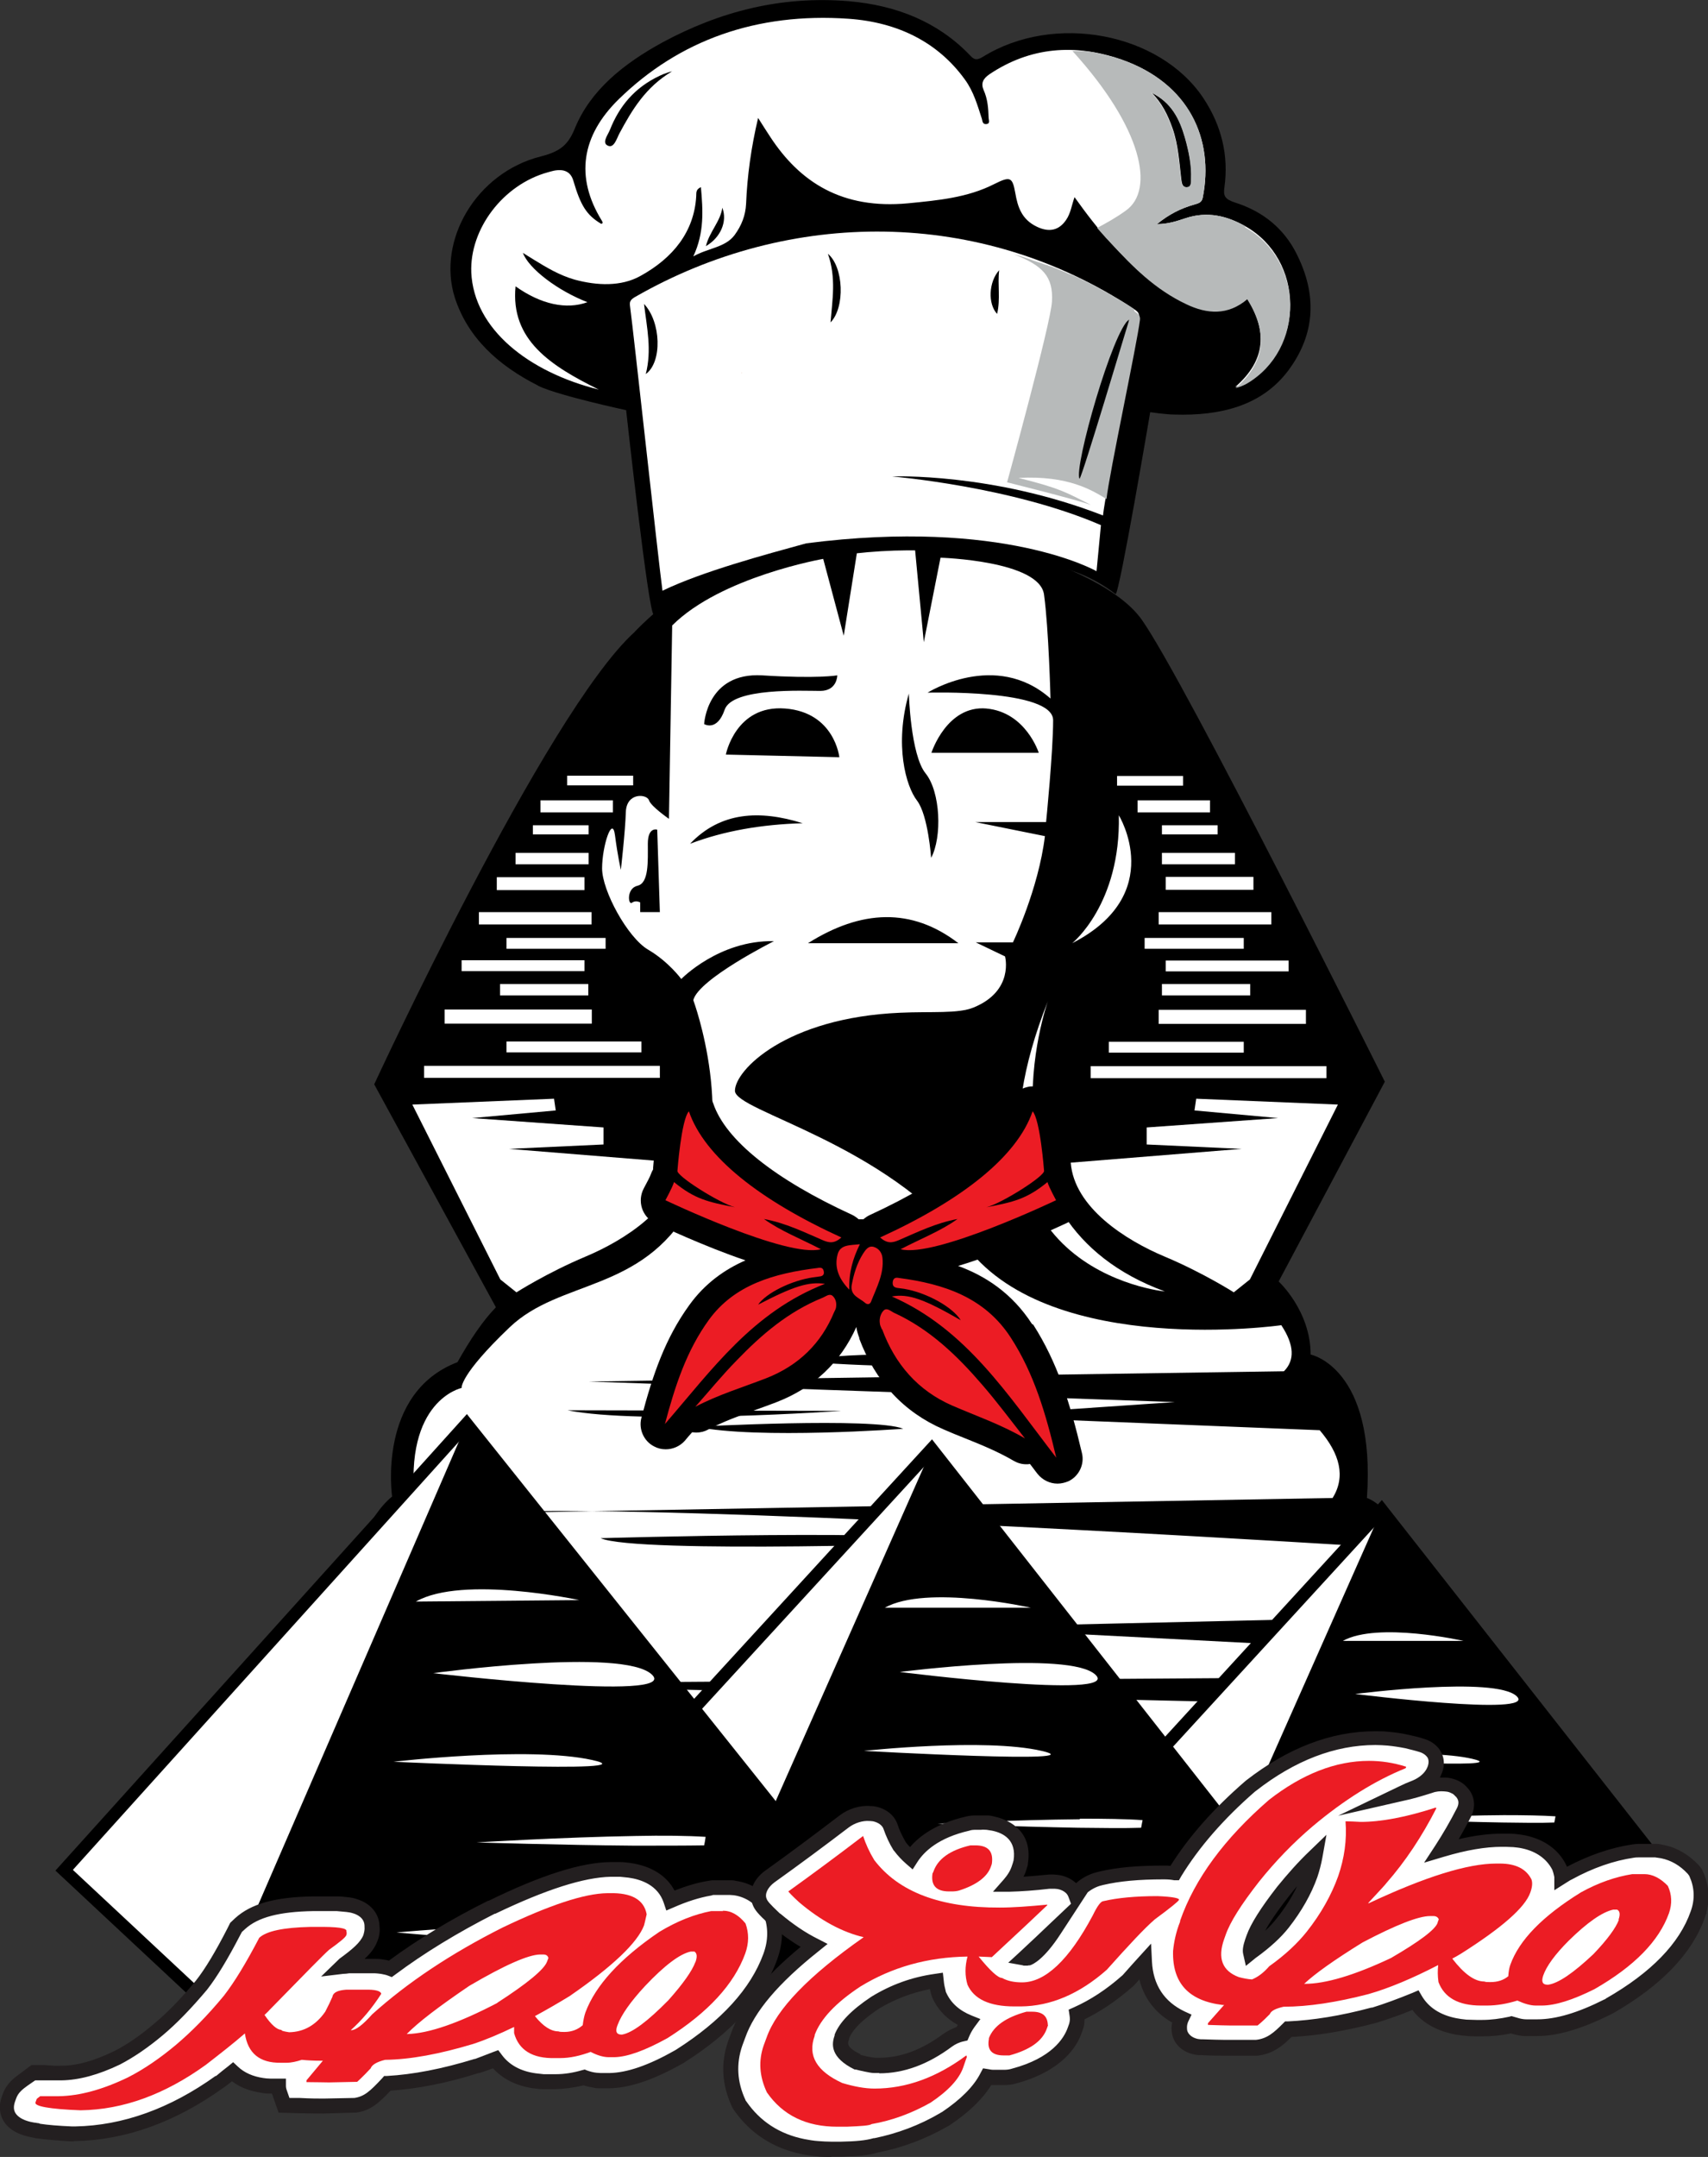 <?xml version="1.0" encoding="UTF-8"?>
<svg id="Layer_1" data-name="Layer 1" xmlns="http://www.w3.org/2000/svg" viewBox="0 0 58.24 73.52">
  <rect x="0" y="0" width="58.24" height="73.52" fill="#333333" stroke="none"/>
  <defs>
    <style>
      .cls-1 {
        fill: #b7baba;
      }

      .cls-1, .cls-2, .cls-3, .cls-4, .cls-5, .cls-6 {
        fill-rule: evenodd;
      }

      .cls-7, .cls-3 {
        fill: #fff;
      }

      .cls-2 {
        fill: #e7c2a1;
      }

      .cls-4, .cls-8 {
        fill: #ec1c24;
      }

      .cls-9 {
        fill: #231f20;
      }

      .cls-5 {
        fill: #d4875c;
      }
    </style>
  </defs>
  <path class="cls-6" d="M29.37,67.41c.73.02,1.31.08,1.56.18,0,0-4.97.37-7.07-.07,0,0,1.43-.08,3.02-.11H8.43c-.06-1.38-.23-8.71,2.85-10.73,0,0,.44-4.32,2.09-5.67,0,0-.52-3.53,2.23-4.58.42-.75.86-1.41,1.31-1.87l-4.15-7.6s5.85-12.65,8.86-15.4c0,0,2.79-3.05,6.41-3.36,0,0,1-1,2.09-.96,1.09.04,1.48.74,1.48.74,0,0,5.85,1.05,7.33,3.14,1.48,2.09,8.29,15.75,8.29,15.75l-3.62,6.81s1.09,1,1.09,2.49c0,0,2.23.44,1.92,4.89,0,0,1.96.57,2.31,5.8,0,0,2.97,1.61,2.62,6.5l-22.18,4.05Z"/>
  <path class="cls-3" d="M38.15,27.79s1.66,2.69-1.59,4.36c0,0,1.66-1.33,1.59-4.36Z"/>
  <g>
    <path class="cls-3" d="M18.89,37.45l-4.83.2,3,5.96.55.44s1.05-.67,2.36-1.22,3.08-1.66,3.2-3.2l-5.82-.47,3.23-.15v-.58l-4.48-.32,2.85-.26-.06-.41Z"/>
    <rect class="cls-7" x="19.34" y="26.44" width="2.25" height=".33"/>
    <rect class="cls-7" x="18.43" y="27.28" width="2.47" height=".41"/>
    <rect class="cls-7" x="18.17" y="28.13" width="1.9" height=".31"/>
    <rect class="cls-7" x="17.58" y="29.07" width="2.49" height=".39"/>
    <rect class="cls-7" x="16.94" y="29.9" width="2.99" height=".44"/>
    <rect class="cls-7" x="16.33" y="31.09" width="3.84" height=".42"/>
    <rect class="cls-7" x="17.27" y="31.97" width="3.38" height=".37"/>
    <rect class="cls-7" x="15.74" y="32.73" width="4.19" height=".37"/>
    <rect class="cls-7" x="17.05" y="33.54" width="3.01" height=".39"/>
    <rect class="cls-7" x="15.16" y="34.41" width="5.02" height=".48"/>
    <rect class="cls-7" x="17.27" y="35.5" width="4.6" height=".37"/>
    <rect class="cls-7" x="14.46" y="36.33" width="8.04" height=".41"/>
  </g>
  <path class="cls-3" d="M43.52,64.54l3.36-.57-34.44-.39,29.25-.39-4.89-.7,11.91-.22s-.09-2.57-1.05-3.05c-.96-.48-3.97-.44-3.97-.44l3.36-.65-32.81-.74,31.68-.22-.09-1-13.48-.7,15.14-.35c.13-.79-.11-1.59-.74-2.4,0,0-17.94-1.13-26.56-1.21l-3.77.07c.92-.07,2.22-.09,3.77-.07l25.25-.45c.45-.73.25-1.5-.44-2.31l-11.96-.48,7.02-.48-19.98-.7,23.7-.35c.37-.37.36-.89-.09-1.57,0,0-7.78,1.11-10.69-2.62-2.81-3.6-7.94-4.67-7.94-5.37s1.74-2.49,5.63-2.66c1.07-.05,1.98.04,2.51-.18,1.39-.57,1.07-1.74,1.07-1.74l-1-.48h1.27s.87-1.81,1.09-3.62l-2.38-.48h2.42s.24-2.4.24-3.47-4.28-.94-4.28-.94c0,0,2.31-1.46,4.19.2,0,0-.06-2.38-.22-3.54-.15-1.16-3.53-1.26-3.53-1.26l-.57,2.88-.33-3.49h-1.88l-.52,3.27-.7-2.62s-3.49.61-5.15,2.27l-.11,6.59s-.61-.42-.68-.63c-.07-.22-.76-.28-.79.39-.02.68-.17,1.98-.17,1.98,0,0-.11-.48-.2-1.18-.09-.7-.44.37-.44,1.13s.87,2.36,1.57,2.77c.7.41,1.13,1,1.13,1,0,0,1.29-1.33,3.16-1.29,0,0-2.57,1.29-2.75,2.01,0,0,1.55,4.17-.11,7.07-1.66,2.9-4.43,2.44-6.15,4.08-1.72,1.64-1.64,2.07-1.64,2.07,0,0-1.98.41-1.59,3.95,0,0-1.72,1.18-2.03,6.15,0,0-2.27.74-2.6,4.23-.21,2.18-.37,4.71-.43,5.75h17.76c.85-.02,1.75-.02,2.49,0h7.96l5.53-.52-30.89-.65,30.89-.31-6.68-.48,11.13-.61-3.8-.31ZM32,58.78s-14.52.39-16.08-.15c0,0,14.13-.33,16.08.15ZM33.09,52.58s-11.39.39-12.61-.15c0,0,11.08-.33,12.61.15ZM34.71,46.52c-2.65.1-5.19.07-7.55-.13,2.3-.36,4.85-.25,7.55.13ZM21.83,31.09v-.33s-.15-.09-.28.01c-.13.1-.2-.49.19-.58.39-.09.35-.84.35-1.43s.32-.48.32-.48l.09,2.81h-.67ZM33.63,24.15c1.35.12,1.79,1.51,1.79,1.51h-3.66s.52-1.63,1.88-1.51ZM30.99,23.64s.06,2.09.57,2.72c.51.63.57,2.17.19,2.88,0,0-.1-1.45-.48-1.95-.38-.49-.78-1.9-.28-3.65ZM32.68,32.15h-5.13c1.81-1.14,3.53-1.23,5.13,0ZM24.75,25.72s.33-1.7,2.02-1.57c1.69.13,1.85,1.66,1.85,1.66l-3.87-.09ZM25.99,23.02c1.89.12,2.56,0,2.56,0,0,0,0,.53-.58.53s-3-.12-3.26.64c-.26.76-.7.49-.7.49,0,0,.09-1.77,1.98-1.66ZM23.53,28.76c1.04-1.09,2.37-1.16,3.84-.7-1.4.04-2.68.26-3.84.7ZM23.73,48.63s6.09-.33,7.07.07c0,0-4.97.37-7.07-.07ZM28.69,48.09s-6.83.48-9.34-.02l9.34.02ZM12.72,64.28s14.13-.33,16.08.15c0,0-14.52.39-16.08-.15Z"/>
  <path class="cls-3" d="M35.73,34.13s-2.65,7.45,3.99,9.89c0,0-7.62-.73-3.99-9.89Z"/>
  <path class="cls-6" d="M35.19,45.13c-.68-1.05-1.59-1.64-2.52-1.98,1.6-.48,3.44-1.34,3.72-1.47.21-.1.37-.28.44-.51s.05-.47-.06-.67c-.09-.17-.21-.4-.23-.47-.02-.06-.05-.12-.08-.17,0-.02,0-.03,0-.05-.15-2.01-.48-2.36-.62-2.51-.16-.17-.39-.27-.62-.27-.06,0-.12,0-.18.02-.29.06-.53.28-.63.56-.42,1.24-2.11,2.59-4.74,3.8-.09.04-.16.09-.23.15-.04,0-.07,0-.11,0-.02,0-.04,0-.05,0-.07-.06-.14-.11-.22-.15-2.64-1.21-4.32-2.55-4.74-3.8-.1-.28-.34-.5-.63-.56-.06-.01-.12-.02-.18-.02-.23,0-.46.1-.62.27-.14.15-.47.5-.62,2.51,0,.02,0,.03,0,.05-.03.05-.06.11-.08.17-.02.07-.14.29-.24.48-.11.21-.13.45-.06.67.07.22.23.41.44.51.24.11,1.67.79,3.09,1.27-.71.31-1.39.79-1.92,1.53-.81,1.12-1.24,2.35-1.63,3.84-.1.38.08.79.43.97.13.07.26.1.4.1.24,0,.48-.1.65-.29.08-.1.17-.2.25-.29.05,0,.09.01.14.01.13,0,.27-.03.4-.1.51-.27,1.06-.47,1.64-.68.22-.08.45-.16.68-.25,1.28-.49,2.2-1.36,2.74-2.57,0,0,0,0,0,0,.02.16.07.29.1.37v.03c.55,1.46,1.51,2.5,2.87,3.09.23.1.47.2.7.29.6.24,1.16.47,1.69.78.14.08.28.12.43.12.04,0,.08,0,.13-.01.09.11.17.23.26.34.17.21.42.33.68.33.12,0,.25-.03.37-.08.36-.17.56-.58.46-.97-.4-1.7-.84-3.09-1.66-4.37Z"/>
  <g>
    <path class="cls-4" d="M36.02,49.69c-1.66-2.15-3.08-4.39-5.61-5.5.57-.1,1.1.09,2.35.81-.28-.45-1.16-.94-1.93-1.07-.07-.01-.15-.02-.23-.03-.12-.02-.17-.07-.16-.2.02-.15.11-.16.21-.14,1.53.2,2.93.66,3.82,2.04.79,1.22,1.19,2.58,1.55,4.1Z"/>
    <path class="cls-4" d="M22.98,40.29c.72.59,1.17.68,2.08.86-.53-.14-2.02-1.08-1.96-1.25,0,0,.13-1.74.39-2.02.53,1.55,2.42,3.03,5.2,4.3-.24.21-.41.19-.64.09-.63-.27-1.25-.58-2-.72.57.41,1.27.68,1.94,1.03-1.15.31-5.3-1.67-5.3-1.67,0,0,.24-.44.29-.61Z"/>
    <path class="cls-4" d="M35.72,40.29c-.72.59-1.17.68-2.08.86.53-.14,2.02-1.08,1.96-1.25,0,0-.13-1.74-.39-2.02-.53,1.55-2.42,3.03-5.2,4.3.24.21.41.19.64.09.63-.27,1.25-.58,2-.72-.57.41-1.27.68-1.94,1.03,1.15.31,5.3-1.67,5.3-1.67,0,0-.24-.44-.29-.61Z"/>
    <path class="cls-4" d="M29.04,43.81c.07-.38.18-.75.39-1.08.08-.12.18-.28.36-.23.17.05.28.19.3.37.06.55-.2,1.01-.39,1.5-.04.1-.13.1-.2.04-.19-.17-.51-.24-.46-.6Z"/>
    <path class="cls-4" d="M28.96,43.96c-.38-.39-.51-.78-.4-1.2.09-.35.43-.31.76-.35-.24.49-.38.96-.36,1.56Z"/>
    <path class="cls-4" d="M30.08,45.31c.44,1.19,1.22,2.09,2.39,2.6.83.36,1.68.65,2.48,1.12-.48-.61-.94-1.23-1.45-1.82-.86-1-1.8-1.91-3.03-2.47-.1-.05-.23-.18-.34-.07-.1.1-.15.27-.13.42,0,.07.04.15.07.22Z"/>
    <path class="cls-4" d="M22.68,48.53c1.61-1.86,2.99-3.81,5.45-4.77-.55-.08-1.07.08-2.28.71.27-.39,1.12-.82,1.87-.93.07-.01.15-.02.22-.03.11-.01.17-.06.15-.17-.02-.13-.1-.14-.21-.12-1.48.18-2.84.57-3.71,1.77-.76,1.05-1.15,2.24-1.5,3.56Z"/>
    <path class="cls-4" d="M28.44,44.73c-.43,1.04-1.19,1.81-2.32,2.25-.8.31-1.63.56-2.41.97.47-.53.91-1.07,1.41-1.58.84-.87,1.75-1.66,2.94-2.14.1-.04.22-.15.33-.06.1.09.14.23.12.37,0,.06-.04.13-.07.19Z"/>
  </g>
  <g>
    <path class="cls-3" d="M40.79,37.45l4.83.2-3,5.96-.55.44s-1.05-.67-2.36-1.22-3.08-1.66-3.2-3.2l5.82-.47-3.23-.15v-.58l4.48-.32-2.85-.26.06-.41Z"/>
    <rect class="cls-7" x="38.09" y="26.44" width="2.25" height=".33" transform="translate(78.43 53.22) rotate(-180)"/>
    <rect class="cls-7" x="38.79" y="27.28" width="2.47" height=".41" transform="translate(80.05 54.97) rotate(-180)"/>
    <rect class="cls-7" x="39.62" y="28.13" width="1.9" height=".31" transform="translate(81.14 56.57) rotate(-180)"/>
    <rect class="cls-7" x="39.62" y="29.07" width="2.49" height=".39" transform="translate(81.73 58.53) rotate(-180)"/>
    <rect class="cls-7" x="39.75" y="29.9" width="2.99" height=".44" transform="translate(82.49 60.23) rotate(-180)"/>
    <rect class="cls-7" x="39.51" y="31.09" width="3.84" height=".42" transform="translate(82.86 62.6) rotate(-180)"/>
    <rect class="cls-7" x="39.03" y="31.97" width="3.38" height=".37" transform="translate(81.44 64.31) rotate(-180)"/>
    <rect class="cls-7" x="39.75" y="32.73" width="4.19" height=".37" transform="translate(83.69 65.84) rotate(-180)"/>
    <rect class="cls-7" x="39.62" y="33.54" width="3.01" height=".39" transform="translate(82.25 67.47) rotate(-180)"/>
    <rect class="cls-7" x="39.51" y="34.41" width="5.02" height=".48" transform="translate(84.04 69.31) rotate(-180)"/>
    <rect class="cls-7" x="37.81" y="35.5" width="4.6" height=".37" transform="translate(80.22 71.38) rotate(-180)"/>
    <rect class="cls-7" x="37.18" y="36.33" width="8.04" height=".41" transform="translate(82.41 73.08) rotate(-180)"/>
  </g>
  <g>
    <path class="cls-6" d="M25.28,12.87s0-.03,0-.05c0,.02,0,.03,0,.05h0Z"/>
    <path class="cls-6" d="M25.31,12.71s-.03,0-.04.01h0s.03,0,.04-.01Z"/>
    <path class="cls-6" d="M18.36,13.15c-1.39-.7-2.41-1.65-2.85-3-.62-1.95.73-4.27,2.94-4.82.67-.17.93-.41,1.15-.95.53-1.3,1.66-2.21,3-2.94C24.53.4,26.62-.15,28.93.04c1.66.14,3.06.72,4.13,1.83.14.15.22.21.45.07,2.43-1.51,6.03-.83,7.52,1.4.63.95.87,1.97.72,3.05-.04.29.01.4.38.52.97.31,1.66.91,2.07,1.72.7,1.37.68,2.73-.28,4.01-.9,1.19-2.3,1.54-3.88,1.49-.27,0-.82-.08-.82-.08,0,0-1.05,6.2-1.18,6.2-1.59-1.21-3.01-1.03-4.7-1.31-5.15-.83-10.02,1.43-11.05,2.01-.18-.04-.94-6.97-.94-6.97,0,0-2.33-.5-3-.83Z"/>
    <path class="cls-2" d="M25.28,12.83s0,.03,0,.05h0s0-.03,0-.05Z"/>
    <path class="cls-3" d="M42.52,10.17c-.67.56-1.37.51-2.08.17-1.07-.5-1.83-1.28-2.57-2.07-.44-.48-.83-.99-1.23-1.55-.1.28-.13.55-.29.78-.24.35-.57.43-.99.23-.53-.25-.66-.69-.74-1.15-.1-.55-.17-.58-.73-.3-.91.46-1.91.55-2.93.65-2.24.21-3.68-.71-4.7-2.27-.12-.19-.25-.38-.41-.64-.24,1.02-.37,1.97-.41,2.93-.02.39-.15.73-.39,1.06-.32.43-.9.44-1.41.73.38-.81.33-1.57.26-2.36-.19.08-.15.21-.16.31-.07,1.2-.78,2.1-1.91,2.72-.65.36-1.47.33-2.24.12-.52-.15-.95-.41-1.39-.68-.11-.07-.23-.14-.37-.23.2.54,1.19,1.29,2.2,1.68-.71.26-1.58.08-2.45-.54-.18,1.83,1.2,2.71,2.84,3.52-2.41-.6-4.26-2.07-4.35-3.99-.06-1.48,1.08-3,2.62-3.42.06-.02.12-.03.19-.05q.54-.11.67.34c.25.85.45,1.17.95,1.47.08-.02.04-.07.02-.11-.92-1.49-.69-2.9.58-4.14,2.06-2.01,4.7-2.96,7.84-2.74,1.69.12,3.05.81,3.96,2.07.3.41.43.88.58,1.34.02.07.02.18.13.18.17,0,.1-.14.1-.21-.01-.32-.03-.64-.17-.95-.1-.23-.02-.39.2-.54,1.39-.93,2.91-1.05,4.5-.5,2.3.81,3.17,2.71,2.77,4.71-.03.16-.14.19-.28.23-.46.13-.87.33-1.28.67.4,0,.69-.11.97-.2.75-.25,1.42-.08,2.04.27,2.02,1.14,2.05,4.16.05,5.33-.11.07-.24.11-.39.15,1.06-.92,1.09-1.92.4-3.03Z"/>
    <path class="cls-3" d="M22.59,20.14c-.15-1.11-.97-8.67-1.11-9.73-.02-.14.04-.21.18-.29,5.26-3.02,11.77-3.05,17,.41.12.08.2.14.18.29-.1.81-1.14,5.91-1.23,6.75-3.77-1.47-7.19-1.33-7.19-1.33,0,0,4.08.34,7.12,1.66l-.15,1.57s-3.16-1.82-9.9-.95c-1.42.39-3.54.96-4.89,1.61Z"/>
    <path class="cls-6" d="M39.25,3.15c.71.34.98.92,1.16,1.54.13.46.23.93.21,1.41,0,.1.01.27-.13.28-.19.02-.19-.16-.21-.27-.07-.58-.1-1.17-.3-1.74-.16-.45-.36-.87-.73-1.23Z"/>
    <path class="cls-6" d="M22.92,2.43c-.91.54-1.37,1.32-1.8,2.12-.09.17-.18.5-.38.42-.24-.09-.01-.37.06-.55.31-.78.82-1.43,1.7-1.84.08-.04.16-.07.25-.1.06-.02.12-.04.18-.05Z"/>
    <path class="cls-6" d="M24.63,7.08c.18.47-.06,1.02-.56,1.31.12-.49.5-.85.56-1.31Z"/>
    <path class="cls-6" d="M21.96,10.36c.58.61.63,1.98.06,2.39.21-.82.04-1.57-.06-2.39Z"/>
    <path class="cls-6" d="M28.32,10.99c.06-.76.2-1.52-.09-2.34.54.45.59,1.83.09,2.34Z"/>
    <path class="cls-6" d="M38.51,10.88c-.14.93-1.51,5.28-1.74,5.56-.66-1.33.34-4.51,1.74-5.56Z"/>
    <path class="cls-6" d="M34,10.7c-.32-.34-.29-1.09.07-1.49-.06.49.05.98-.07,1.49Z"/>
    <path class="cls-5" d="M25.28,12.87h0s0-.03,0-.05c0,.02,0,.03,0,.05Z"/>
    <path class="cls-1" d="M42.46,7.71c-.62-.35-1.29-.52-2.04-.27-.27.09-.57.19-.97.2.42-.34.82-.54,1.28-.67.14-.04.25-.07.28-.23.4-2.01-.47-3.91-2.77-4.71-.03-.01-.07-.02-.1-.03-.02,0-.04-.01-.06-.02-.02,0-.04-.01-.05-.02-.04-.01-.07-.02-.11-.03-.03,0-.06-.02-.09-.02-.03,0-.05-.01-.08-.02-.14-.04-.28-.07-.42-.1-.03,0-.06-.01-.09-.02,0,0-.02,0-.02,0-.02,0-.05,0-.07-.01,0,0,0,0-.01,0-.03,0-.06,0-.09-.01-.03,0-.07,0-.1-.01-.03,0-.07,0-.1,0-.02,0-.05,0-.07,0-.02,0-.04,0-.06,0-.02,0-.05,0-.07,0-.03,0-.05,0-.08,0h0c2.4,2.64,2.8,4.73,1.83,5.43-.34.25-.69.44-.99.6h0s.05.06.07.08c0,0,0,0,0,0,.03.03.05.06.08.09.05.06.11.12.16.18.02.02.04.04.06.06.04.04.07.08.11.12.74.8,1.5,1.57,2.56,2.07.71.34,1.42.39,2.08-.17.69,1.11.66,2.11-.4,3.03.15-.04.27-.09.38-.15,2-1.17,1.97-4.19-.05-5.33ZM40.27,6.12c-.07-.58-.1-1.17-.3-1.74-.16-.45-.36-.87-.73-1.23.71.34.98.92,1.16,1.54.13.46.23.93.21,1.41,0,.1.01.27-.13.28-.19.02-.19-.16-.21-.27Z"/>
    <path class="cls-1" d="M38.66,10.53c-.07-.05-.14-.09-.21-.14-.05-.03-.11-.07-.16-.1,0,0-.02-.01-.03-.02,0,0-.01,0-.02-.01-.04-.02-.08-.05-.12-.07,0,0-.01,0-.02,0-.03-.02-.06-.04-.09-.06-.11-.07-.22-.13-.33-.19-.04-.02-.08-.04-.11-.06-.01,0-.02-.01-.03-.02,0,0,0,0,0,0-.03-.02-.06-.03-.09-.05,0,0,0,0,0,0-.03-.01-.05-.03-.08-.04,0,0,0,0,0,0,0,0-.01,0-.02-.01,0,0,0,0,0,0-.04-.02-.09-.05-.13-.07-.09-.05-.18-.09-.27-.13-.04-.02-.09-.04-.13-.07-.02-.01-.04-.02-.07-.03-.02-.01-.04-.02-.07-.03-.03-.02-.06-.03-.09-.04,0,0,0,0,0,0,0,0,0,0,0,0-.04-.02-.08-.04-.12-.05,0,0,0,0,0,0,0,0,0,0-.01,0-.03-.01-.06-.03-.09-.04-.05-.02-.09-.04-.14-.06-.03-.01-.07-.03-.1-.04t0,0h0c-.06-.03-.13-.06-.19-.08-.04-.02-.09-.04-.14-.05,0,0-.01,0-.01,0-.03-.01-.06-.02-.09-.04,0,0-.01,0-.02,0,0,0,0,0-.01,0-.03-.01-.05-.02-.08-.03-.05-.02-.09-.03-.14-.05,0,0,0,0-.01,0-.04-.01-.08-.03-.12-.04-.14-.05-.29-.1-.43-.15-.04-.01-.09-.03-.14-.04-.05-.01-.09-.03-.14-.04-.02,0-.03,0-.04-.01.99.38,1.35.76,1.3,1.61-.04.75-1.53,6.16-1.53,6.16.03.01,2.22.55,2.86.77-.86-.43-1.03-.56-2.47-.92,1.71-.09,2.52.43,3,.72.09-.85,1.04-5.28,1.14-6.1.02-.15-.06-.22-.18-.29ZM36.81,16.32c-.2-.38,1.14-5.09,1.7-5.44-.09.28-1.6,5.35-1.7,5.44Z"/>
    <path class="cls-5" d="M25.28,12.87s0-.03,0-.05c0,.02,0,.03,0,.05h0Z"/>
    <path class="cls-5" d="M25.31,12.71s-.03,0-.04.01h0s.03,0,.04-.01Z"/>
  </g>
  <g>
    <g>
      <g>
        <polygon class="cls-7" points="57.78 65.05 40.6 66.14 36.89 62.61 47.11 51.47 57.78 65.05"/>
        <path d="M40.53,66.36l-3.94-3.74,10.53-11.49,11.07,14.1-17.67,1.12ZM37.19,62.6l3.5,3.32,16.67-1.06-10.26-13.07-9.91,10.81Z"/>
      </g>
      <polygon points="57.78 65.05 40.6 66.14 47.11 51.47 57.78 65.05"/>
      <path class="cls-7" d="M45.79,55.93h4.11s-2.92-.66-4.11,0ZM51.72,57.82c-.72-.7-5.51-.08-5.51-.08,0,0,6.23.78,5.51.08ZM50.2,59.95c-1.61-.37-5,0-5,0,0,0,6.61.37,5,0ZM51.28,61.87c-1.83.01-4,.13-4,.13,0,0,2.14.09,3.95.12.68.01,1.31.02,1.77,0,.01-.07.03-.14.04-.21-.45-.03-1.08-.04-1.76-.04ZM51.38,64.42c-.17-.06-.37-.11-.59-.15-1.92-.34-5.55-.01-5.55-.01,0,0,3.72.35,5.47.38.78.01,1.17-.04.68-.22Z"/>
    </g>
    <g>
      <g>
        <polygon class="cls-7" points="44.71 65.87 23.88 67.19 19.37 62.91 31.77 49.39 44.71 65.87"/>
        <path d="M23.8,67.41l-4.73-4.49,12.71-13.86,13.34,17-21.33,1.35ZM19.67,62.9l4.29,4.07,20.33-1.29-12.53-15.96-12.09,13.18Z"/>
      </g>
      <polygon points="44.71 65.87 23.88 67.19 31.77 49.39 44.71 65.87"/>
      <path class="cls-7" d="M30.17,54.8h4.98s-3.55-.8-4.98,0ZM37.36,57.09c-.87-.85-6.68-.1-6.68-.1,0,0,7.55.95,6.68.1ZM35.52,59.68c-1.95-.45-6.06,0-6.06,0,0,0,8.02.45,6.06,0ZM36.82,62.01c-2.22.02-4.85.15-4.85.15,0,0,2.6.1,4.8.14.83.01,1.59.02,2.14,0,.02-.09.03-.17.05-.26-.55-.04-1.31-.05-2.14-.05ZM36.95,65.1c-.2-.07-.45-.13-.72-.18-2.32-.42-6.73-.02-6.73-.02,0,0,4.51.43,6.63.46.95.02,1.42-.05.82-.26Z"/>
    </g>
    <g>
      <g>
        <polygon class="cls-7" points="30.52 66.82 7.26 68.49 2.19 63.75 15.91 48.53 30.52 66.82"/>
        <path d="M7.19,68.71l-5.3-4.95,14.03-15.56,15.01,18.8-23.75,1.71ZM2.49,63.74l4.85,4.53,22.75-1.64-14.19-17.77-13.41,14.87Z"/>
      </g>
      <polygon points="30.52 66.82 7.26 68.49 15.91 48.53 30.52 66.82"/>
      <path class="cls-7" d="M14.18,54.59l5.57-.05s-3.97-.86-5.57.05ZM22.23,57.08c-.98-.94-7.46-.05-7.46-.05,0,0,8.45.99,7.46.05ZM20.19,59.99c-2.18-.48-6.77.06-6.77.06,0,0,8.96.42,6.77-.06ZM21.67,62.58c-2.48.04-5.42.22-5.42.22,0,0,2.91.09,5.36.11.92,0,1.78,0,2.4-.01.02-.1.04-.19.05-.29-.61-.04-1.47-.05-2.39-.03ZM21.85,66.03c-.23-.08-.5-.14-.81-.2-2.6-.44-7.52.04-7.52.04,0,0,5.04.44,7.41.45,1.06,0,1.59-.07.91-.3Z"/>
    </g>
    <g>
      <g>
        <path class="cls-7" d="M1.33,72.64c-.06,0-.11-.02-.16-.03-.17-.03-.61-.11-.81-.44-.08-.12-.15-.33-.05-.61l.04-.11c.1-.28.32-.44.48-.56l.33-.25h.38c.24.02.42.02.52.02h.06c.56-.01,1.19-.18,1.87-.52.46-.24.93-.56,1.4-.95.47-.39.97-.9,1.48-1.52.32-.41.69-1.02,1.1-1.82l.08-.16.14-.13c.49-.45,1.26-.66,2.49-.68h.21c.23,0,.43,0,.6,0,.14,0,.26.02.36.03.09.01.17.03.25.05.37.11.59.36.6.69.01.14,0,.27-.05.4-.11.31-.4.57-.9.92-.01.01-.03.03-.06.06.07,0,.15-.01.23-.02h.64c.09-.01.17-.01.24,0,.05,0,.14,0,.24.02s.2.04.29.07c1.01-.75,2.16-1.46,3.44-2.1h.02c1.77-.86,3.09-1.28,4.05-1.3h.07c.09,0,.18,0,.26,0,.11,0,.21.01.31.03.73.11,1.22.47,1.41,1.02.45-.2.89-.34,1.33-.42l.09-.02h.49s.07,0,.11,0c.06,0,.11,0,.17.02.43.06.81.29,1.13.68l.06.08.04.09c.18.47.17.97-.02,1.49-.45,1.24-1.49,2.38-3.08,3.39l-.03.02-.03.02c-.94.53-1.71.79-2.35.8h-.19s-.06,0-.09,0h-.02s-.03,0-.03,0c-.05,0-.1,0-.16-.02h0c-.12-.02-.25-.05-.38-.09-.33.09-.66.14-.98.14h-.19c-.08,0-.16,0-.24,0-.1,0-.2-.01-.3-.03-.59-.08-1.04-.34-1.33-.73-.21.09-.42.16-.62.23h-.01s-.01,0-.01,0c-1.12.34-2.14.54-3.04.58-.41.44-.66.69-1.11.75h-.05s-1.01.02-1.01.02c-.19,0-.46,0-.82-.01h-.53s-.15-.45-.15-.45c-.03-.07-.04-.15-.04-.22h-.11c-.07,0-.13,0-.2,0-.09,0-.17-.01-.25-.02-.41-.06-.76-.22-1.01-.46-.14.11-.27.21-.42.32h-.01s-.01.02-.01.02c-1.6,1.15-3.25,1.74-4.93,1.77h-.03s-.1,0-.1,0c-.47-.02-.83-.05-1.1-.09Z"/>
        <path class="cls-9" d="M2.53,72.99h-.11c-.48-.03-.84-.06-1.13-.1h0c-.06,0-.12-.02-.17-.03-.2-.04-.72-.13-.99-.55-.15-.24-.18-.54-.07-.84l.04-.11c.13-.35.39-.54.57-.67l.4-.3h.47c.24.02.41.03.51.02h.06c.52,0,1.11-.17,1.77-.49.44-.22.89-.53,1.35-.92.46-.38.95-.88,1.45-1.49.31-.39.67-.99,1.07-1.77l.1-.2.17-.16c.54-.49,1.36-.72,2.66-.74h.21c.24,0,.44,0,.61,0,.15,0,.27.02.38.03.1.01.2.03.28.06.47.14.77.49.78.92.02.17,0,.34-.07.51-.08.22-.22.41-.44.61h.11c.09,0,.18,0,.26,0,.06,0,.15,0,.26.02.07.01.14.02.2.04.99-.73,2.13-1.42,3.38-2.04h.02c1.8-.88,3.16-1.31,4.16-1.32h.07c.09,0,.19,0,.27,0,.12,0,.23.02.33.03.71.1,1.24.43,1.51.94.39-.15.77-.27,1.15-.33l.13-.02h.49s.09,0,.13,0c.06,0,.13,0,.19.02.5.07.93.33,1.29.77l.09.11.05.13c.2.53.19,1.09-.02,1.67-.47,1.3-1.54,2.48-3.18,3.52l-.07.04c-.98.55-1.79.82-2.47.83h-.19s-.06,0-.09,0h-.04s-.04,0-.04,0c-.05,0-.11,0-.17-.02-.12-.02-.23-.04-.35-.08-.33.08-.65.12-.96.13h-.19c-.09,0-.17,0-.25,0-.11,0-.22-.02-.32-.03-.57-.08-1.04-.32-1.37-.68-.16.06-.31.11-.46.16h-.03c-1.1.35-2.1.54-3,.6-.4.42-.69.69-1.19.75h-.08s-1.01.03-1.01.03c-.19,0-.46,0-.83-.01l-.71-.02-.21-.6s-.01-.03-.02-.05c-.03,0-.07,0-.1,0-.09,0-.19-.01-.28-.03-.38-.06-.71-.18-.98-.39-.08.07-.17.13-.26.2l-.03.02c-1.64,1.18-3.35,1.79-5.07,1.82h-.04ZM1.37,72.39c.26.04.62.07,1.08.09h.1s.02,0,.02,0c1.62-.03,3.23-.61,4.78-1.72h.02c.14-.12.28-.23.41-.33l.17-.14.16.15c.22.21.52.34.87.39.07.01.15.02.23.02.06,0,.12,0,.18,0h.36s0,.25,0,.25c0,.05.01.1.03.15l.09.26h.36c.36.02.62.02.81.02l1-.02h.04c.34-.05.53-.22.95-.67l.07-.08h.1c.88-.05,1.88-.24,2.98-.58h.02c.19-.07.39-.15.6-.23l.19-.07.12.16c.25.34.64.56,1.16.63.09.01.18.02.27.03.07,0,.14,0,.22,0h.19c.3,0,.6-.05.91-.14l.08-.02.07.03c.11.04.22.07.33.08.05,0,.09.01.14.01h.02s0,0,0,0h.01s.05,0,.08,0h.19c.6-.01,1.33-.26,2.23-.77l.05-.03c1.54-.98,2.54-2.08,2.97-3.26.17-.46.17-.9.02-1.31l-.02-.05-.04-.05c-.28-.34-.6-.54-.97-.59-.05,0-.09-.01-.14-.01-.03,0-.06,0-.09,0h-.47s-.07.02-.07.02c-.41.07-.84.21-1.27.4l-.26.11-.09-.27c-.2-.59-.76-.79-1.2-.85-.09-.01-.19-.02-.29-.03-.08,0-.16,0-.24,0h-.07c-.92.02-2.21.43-3.94,1.26h-.02c-1.26.64-2.41,1.34-3.4,2.08l-.11.08-.13-.05c-.07-.03-.15-.04-.24-.06-.09-.01-.16-.02-.21-.02-.07,0-.15,0-.23,0h-.64c-.07.01-.14.02-.21.02l-.75.09.63-.61c.44-.32.71-.55.81-.8.03-.1.05-.19.04-.29v-.02c0-.28-.26-.4-.41-.44-.06-.02-.13-.03-.21-.04-.09-.01-.2-.02-.33-.03-.16,0-.36,0-.58,0h-.21c-1.17.02-1.89.21-2.33.61l-.11.1-.06.11c-.42.81-.8,1.44-1.13,1.86-.53.63-1.04,1.16-1.52,1.56-.49.41-.97.74-1.45.99-.73.35-1.39.53-1.99.54h-.06c-.11,0-.29,0-.54,0h-.3s-.26.18-.26.18c-.15.11-.32.23-.39.44l-.04.11c-.05.15-.05.28.02.39.15.23.51.3.64.32.05,0,.1.02.15.02h0Z"/>
      </g>
      <path class="cls-8" d="M24.66,65.14h-.41c-.57.11-1.16.34-1.77.71-1.34.91-2.18,1.83-2.52,2.75-.04.12-.07.26-.09.43-.17.15-.38.23-.62.23h-.02c-.08,0-.14,0-.19-.02-.25,0-.52-.17-.8-.52.37-.2.77-.43,1.18-.68,1.48-1.02,2.32-1.83,2.54-2.41.01-.03.04-.16.09-.38-.09-.5-.52-.74-1.27-.72h-.07c-.79.01-1.98.41-3.57,1.17-1.77.89-3.25,1.88-4.45,2.96-.32.36-.56.54-.71.54h-.02c.37-.33.72-.74,1.04-1.24-.02-.1-.21-.15-.56-.14h-.64c-.26.02-.41.08-.46.21v.02c-.07.16-.15.33-.25.52-.32.46-.73.69-1.23.7-.19-.03-.27-.05-.26-.08-.15,0-.35-.17-.58-.51.06-.06.12-.11.17-.17,1.2-1.23,1.87-1.91,2.03-2.05.36-.26.56-.42.59-.5.01-.04.02-.08,0-.13.04-.11-.3-.16-1.03-.15h-.21c-.9.02-1.48.14-1.73.37-.45.86-.85,1.52-1.21,1.98-.56.68-1.11,1.23-1.63,1.67-.55.46-1.09.83-1.64,1.11-.85.41-1.64.63-2.36.64h-.06c-.13,0-.32,0-.57,0-.08.06-.12.09-.12.1l-.04.11c-.05.13.46.23,1.54.27,1.45-.02,2.87-.54,4.27-1.55.49-.38.94-.73,1.33-1.07.1.68.51,1.01,1.22,1h.2c.16,0,.34-.04.52-.1.2.02.41.03.62.03h.1s-.56.67-.56.67c0,.02,0,.04,0,.06.34,0,.6.01.77.01l.96-.02s.18-.16.46-.46c.04-.12.21-.22.49-.29.87-.01,1.87-.2,3-.54.43-.14.9-.34,1.4-.58,0,.07,0,.14,0,.21.16.58.63.87,1.39.85h.19c.33,0,.68-.08,1.03-.21.23.12.44.18.62.18h.19c.45-.01,1.05-.23,1.81-.65,1.39-.88,2.27-1.84,2.65-2.88.13-.36.13-.7.01-1.03-.24-.29-.5-.44-.78-.43ZM16.96,68.27c-1.32.69-2.34,1.04-3.06,1.06h-.03c.39-.4,1.1-.94,2.13-1.64,1.21-.71,2.01-1.06,2.41-1.07h.12c.09,0,.15.04.17.12l-.05.13c-.1.26-.66.73-1.7,1.4ZM23.71,66.88c-.11.3-.42.74-.92,1.3-.71.72-1.23,1.11-1.58,1.17h-.02c-.17,0-.22-.11-.13-.33.13-.35.44-.79.93-1.32.67-.71,1.19-1.1,1.56-1.18h.13c.09.06.1.18.03.37Z"/>
    </g>
    <g>
      <g>
        <path class="cls-7" d="M27.37,73.16c-.91-.19-1.62-.66-2.13-1.39-.02-.03-.03-.05-.05-.08-.32-.68-.36-1.37-.12-2.04l.1-.27c.33-.94,1.18-1.95,2.59-3.07-.44-.23-.87-.52-1.31-.89,0,0-.02-.02-.03-.02-.39-.36-.47-.46-.52-.59-.11-.29.03-.63.36-.86.84-.6,1.69-1.23,2.52-1.87.25-.19.58-.29.88-.27,0,0,.02,0,.03,0,.04,0,.08,0,.13.02.27.06.48.22.55.44.07.22.17.44.31.67.11.15.24.28.38.4.26-.41.81-.92,1.93-1.18.09-.02.19-.03.28-.03h.17c.07,0,.14,0,.21,0,.07,0,.15.02.22.03.33.07,1.08.34.93,1.31,0,.04-.02.08-.03.12l-.03.09c-.05.15-.15.35-.33.56.38,0,.82-.04,1.32-.1.08,0,.16-.01.24,0,.04,0,.08,0,.13.02.15.03.28.09.38.18.08.07.13.15.17.24.29-.37.64-.5.89-.55.57-.13,1.25-.2,2.09-.2.02,0,.04,0,.06,0,.13,0,.24.01.34.02.61-1.01,1.47-2,2.56-2.94.02-.01.03-.03.05-.04,1.37-1.07,2.79-1.61,4.23-1.61.15,0,.3,0,.44.02.21.02.42.05.63.09.17.04.35.08.52.13.39.12.58.45.45.8l-.02.05c-.09.25-.33.48-.64.61-.15.06-.31.13-.46.2.3-.07.62-.16.96-.27.17-.05.34-.08.51-.06.04,0,.08,0,.13.02.1.02.19.06.27.11.06.04.11.08.16.13.02.02.03.03.04.05.14.18.16.42.04.65-.23.45-.48.89-.75,1.3.79-.24,1.47-.35,2.05-.35h.12c.1,0,.2,0,.29.01.11,0,.22.03.32.05.57.12.99.42,1.21.86,0,.02.02.03.02.05.04.09.06.2.06.3.05-.03.11-.07.16-.1.02-.01.05-.03.07-.04.74-.4,1.48-.65,2.2-.76.06,0,.13-.01.19-.01h.41c.06,0,.12,0,.18,0,.08,0,.16.02.23.03.39.08.73.28,1.04.61.05.05.08.1.11.16.2.44.22.9.05,1.38-.4,1.15-1.42,2.2-3.01,3.11-.02.01-.04.02-.07.04-.95.48-1.73.71-2.4.71h-.2c-.06,0-.13,0-.19,0-.09,0-.18-.02-.26-.04-.08-.02-.16-.04-.24-.06-.33.07-.66.11-.98.11h-.2c-.13,0-.25,0-.37-.01-.13-.01-.26-.03-.38-.06-.62-.13-1.07-.43-1.34-.88-.5.21-.96.38-1.39.51-.01,0-.02,0-.03,0-1.05.28-2.03.44-2.89.47-.33.33-.61.58-1.09.64-.05,0-.09,0-.13,0h-.93c-.18,0-.44,0-.8-.01-.02,0-.04,0-.06,0-.04,0-.08,0-.13-.02-.3-.06-.51-.25-.56-.49-.03-.13-.02-.26.02-.39,0-.03.02-.05.03-.08-.6-.28-1.2-.84-1.26-1.92-.16.17-.33.37-.52.58-.03.03-.06.06-.09.09-.54.48-1.12.85-1.7,1.11,0,.06.02.11.02.17,0,.07-.01.15-.04.23l-.05.14c-.15.41-.61,1.17-2.07,1.56-.11.03-.22.05-.34.05h-.2c-.07,0-.14,0-.2,0-.06,0-.11-.01-.17-.02-.25.48-.72.96-1.39,1.41-.03.02-.05.03-.08.05-.73.42-1.51.71-2.31.87-.3.09-.66.12-1.19.13,0,0-.02,0-.03,0h-.3c-.16,0-.31,0-.46-.02-.18-.02-.36-.04-.52-.08ZM29.25,70.28c.1.03.19.05.28.07.11.02.21.04.3.05.05,0,.11,0,.15,0,.79,0,1.55-.28,2.33-.86.14-.11.32-.19.5-.23.05-.11.12-.25.22-.39-.48-.19-.82-.51-1.01-.93,0-.02-.02-.04-.02-.06-.04-.13-.07-.27-.08-.42-.76.11-1.44.36-2.08.74-.63.42-1.01.81-1.13,1.16v.03c-.07.17-.18.48.54.83ZM35.93,65.8c-.27.25-.61.57-1.03.97,0,0,.01,0,.02,0h.01s.03,0,.03,0c.02,0,.03,0,.05,0,.03-.01.37-.13.91-.98ZM44.85,63.26c-.38.37-.75.77-1.09,1.2-.54.7-.88,1.23-1.01,1.58l-.05.14c-.06.18-.07.29-.06.36.01-.01.03-.02.04-.03.45-.33.8-.65,1.05-.96.43-.54.74-1.1.94-1.66.07-.2.13-.41.16-.62Z"/>
        <path class="cls-9" d="M28.34,73.52c-.16,0-.32,0-.47-.02-.19-.02-.38-.04-.55-.08h0c-.97-.2-1.74-.71-2.29-1.49-.03-.04-.05-.08-.07-.12-.35-.75-.39-1.5-.13-2.24l.1-.27c.32-.92,1.1-1.89,2.37-2.94-.34-.2-.67-.44-1.02-.73-.01-.01-.03-.02-.04-.03-.4-.37-.51-.5-.58-.69-.16-.4.02-.86.45-1.16.84-.6,1.68-1.23,2.52-1.87.3-.23.69-.35,1.05-.32,0,0,.02,0,.03,0,.05,0,.11.01.16.02.37.08.64.31.74.62.06.19.16.39.28.6.04.05.09.11.14.16.33-.39.91-.81,1.9-1.04.11-.03.23-.04.34-.04h.17c.08,0,.16,0,.23,0,.08,0,.17.02.25.04.31.07,1.32.38,1.13,1.6,0,.06-.02.11-.04.17l-.03.09c-.02.07-.05.13-.08.19.25-.02.52-.04.81-.07.1-.01.2-.01.29,0,.05,0,.1.01.16.02.19.04.36.12.5.24.01,0,.02.02.03.03.28-.25.58-.35.81-.4.59-.14,1.29-.2,2.15-.2.02,0,.05,0,.07,0,.07,0,.13,0,.19.01.62-.99,1.47-1.95,2.53-2.87.02-.02.04-.03.06-.05,1.42-1.1,2.89-1.67,4.39-1.67.16,0,.31,0,.47.02.22.02.44.05.66.1.18.04.36.08.54.14.27.08.48.25.59.47.1.2.11.44.03.66l-.02.05s-.04.09-.06.14c.07,0,.13,0,.2,0,.05,0,.1.01.16.02.13.03.25.07.36.14.08.05.15.11.21.18.02.02.04.05.06.07.2.26.23.61.07.92-.13.26-.28.52-.42.77.55-.13,1.04-.19,1.49-.19h.12s0,0,0,0c.11,0,.21,0,.31.01.12.01.24.03.35.05.65.14,1.13.48,1.39,1,.01.02.02.04.03.07.74-.39,1.49-.65,2.22-.76.08-.01.15-.02.22-.02h.41c.07,0,.14,0,.2,0,.09,0,.18.02.26.04.45.09.83.32,1.18.68.06.07.12.14.15.23.23.5.25,1.03.06,1.57-.43,1.21-1.47,2.3-3.12,3.25-.03.01-.05.03-.08.04-.98.49-1.81.74-2.52.74h-.2c-.07,0-.14,0-.21,0-.1,0-.2-.02-.29-.04-.06-.01-.13-.03-.19-.05-.33.07-.65.1-.97.1h-.2c-.13,0-.26,0-.39-.02-.14-.01-.28-.03-.42-.06-.6-.13-1.07-.41-1.38-.82-.43.18-.85.32-1.23.44-.01,0-.03,0-.04.01-1.03.27-1.99.43-2.85.47-.33.33-.65.58-1.17.64-.05,0-.11,0-.16,0h-.93c-.19,0-.45,0-.81-.02-.03,0-.05,0-.08,0-.05,0-.11-.01-.16-.02-.4-.08-.69-.34-.76-.69-.03-.13-.03-.27,0-.4-.46-.26-.93-.71-1.12-1.47-.05.06-.1.11-.15.17-.04.04-.07.08-.12.11-.51.45-1.05.81-1.6,1.08,0,0,0,0,0,.01,0,.11-.01.21-.05.32l-.05.14c-.16.46-.67,1.3-2.25,1.72-.13.04-.27.05-.4.05h-.2c-.07,0-.15,0-.23,0,0,0,0,0,0,0-.28.46-.75.92-1.39,1.35-.03.02-.06.04-.1.06-.75.43-1.55.73-2.38.89-.32.1-.7.13-1.25.14-.01,0-.02,0-.03,0h-.3s0,0,0,0ZM27.42,72.91c.16.03.32.06.49.07.14.01.29.02.44.02h.32c.51-.01.85-.04,1.12-.12h.03c.78-.16,1.53-.44,2.23-.85.02-.01.04-.03.07-.04.64-.43,1.08-.87,1.31-1.32l.09-.17.19.03s.1.02.15.02c.06,0,.12,0,.18,0h.2c.09,0,.18-.01.27-.04,1.35-.36,1.77-1.03,1.9-1.4l.05-.14s.02-.09.02-.13c0-.05,0-.09-.01-.14l-.03-.2.18-.08c.56-.25,1.11-.61,1.63-1.07.03-.02.05-.05.07-.07.19-.21.36-.41.52-.58l.41-.45.03.61c.04.8.42,1.37,1.11,1.7l.24.11-.11.23s-.02.04-.02.05c-.03.08-.03.16-.02.25.03.14.17.26.37.3.03,0,.06.01.09.01.02,0,.03,0,.05,0,.35.01.61.02.79.02h.93s.07,0,.11,0c.39-.04.62-.25.93-.56l.07-.07h.1c.85-.04,1.8-.19,2.84-.47h.03c.42-.13.88-.3,1.37-.5l.21-.09.11.19c.23.39.62.65,1.17.76.11.02.23.04.35.05.11,0,.22.01.34.01h.2c.3,0,.61-.04.93-.11l.07-.02.07.02c.07.02.14.04.21.06.08.02.16.03.23.03.06,0,.11,0,.17,0h.2c.63,0,1.38-.22,2.29-.68.02,0,.04-.02.05-.03,1.54-.88,2.51-1.88,2.89-2.97.15-.41.13-.81-.04-1.19-.01-.03-.04-.06-.06-.09-.27-.29-.57-.46-.91-.53-.06-.01-.13-.02-.2-.03-.05,0-.1,0-.16,0h-.41s-.1,0-.15.01c-.69.1-1.41.35-2.12.74-.02.01-.04.02-.06.03-.05.03-.11.07-.16.1l-.38.24v-.45c-.02-.08-.03-.15-.06-.22,0,0,0-.02-.01-.03-.19-.37-.55-.63-1.04-.73-.09-.02-.19-.03-.29-.04-.09,0-.18-.01-.27-.01h-.12c-.56,0-1.21.11-1.98.34l-.67.2.38-.58c.26-.4.51-.83.74-1.28.05-.1.09-.24-.02-.37,0-.01-.02-.02-.03-.03h0s-.06-.07-.1-.09c-.06-.03-.12-.06-.19-.07-.03,0-.06-.01-.1-.01-.13-.01-.27,0-.4.05-.35.11-.68.21-.98.27l-2.23.51,2.06-.99c.16-.08.32-.15.48-.21.24-.1.43-.27.5-.45l.02-.05c.03-.1.03-.18,0-.26-.05-.09-.15-.17-.28-.21-.16-.05-.33-.09-.49-.13-.2-.04-.4-.07-.6-.09-.14-.01-.28-.02-.42-.02-1.38,0-2.75.53-4.07,1.56-.01.01-.03.02-.04.03-1.07.93-1.91,1.9-2.51,2.88l-.08.14h-.16c-.1-.02-.21-.03-.33-.03-.02,0-.03,0-.05,0-.82,0-1.49.06-2.04.19h0c-.15.03-.34.1-.53.25l-.92,1.41c-.57.88-.95,1.05-1.05,1.08h-.04s-.04.01-.04.01c-.02,0-.04,0-.06,0h-.03s0,0,0,0h-.04s-.02,0-.03-.01l-.5-.09.37-.34c.43-.4.77-.72,1.03-.97l.74-.7-.09-.24c-.02-.05-.05-.1-.1-.14-.07-.06-.16-.1-.26-.12-.03,0-.06-.01-.1-.01-.06,0-.12,0-.19,0-.51.06-.96.09-1.35.1h-.57s.37-.42.37-.42c.13-.15.23-.31.28-.48l.03-.09s.01-.05.02-.07c.11-.7-.34-.94-.73-1.02-.06-.01-.13-.02-.19-.03-.06,0-.12-.01-.19,0h-.17c-.07,0-.15,0-.23.03-1.05.24-1.54.71-1.77,1.07l-.16.25-.22-.19c-.15-.13-.29-.28-.41-.44l-.02-.02c-.15-.24-.26-.49-.34-.72-.04-.13-.18-.23-.36-.27-.03,0-.06-.01-.1-.01h-.02c-.24-.02-.51.07-.71.22-.84.64-1.69,1.27-2.53,1.87-.23.17-.34.39-.27.56.03.08.09.16.45.5,0,0,.01.01.02.01.43.36.84.64,1.26.85l.35.18-.31.25c-1.37,1.09-2.19,2.06-2.5,2.95l-.1.27c-.21.61-.18,1.23.11,1.85,0,.02.02.03.03.05.47.68,1.13,1.11,1.97,1.28h0ZM29.98,70.66c-.05,0-.11,0-.17,0-.1,0-.22-.03-.33-.05-.09-.02-.19-.04-.3-.07h-.04c-.83-.41-.79-.86-.68-1.16v-.03c.16-.41.56-.83,1.25-1.29h0c.67-.41,1.38-.67,2.17-.78l.27-.04.03.27c.01.13.04.25.07.37,0,.01,0,.02.01.03.16.36.45.62.87.79l.3.12-.2.27c-.08.11-.14.22-.19.34l-.05.12-.13.03c-.15.03-.29.1-.4.18-.82.61-1.64.91-2.48.91h0ZM29.34,70.04c.08.02.16.04.24.06.1.02.19.03.27.04.05,0,.09,0,.13,0h0c.73,0,1.45-.27,2.18-.81.14-.1.3-.18.46-.24.01-.02.02-.05.04-.07-.4-.22-.7-.54-.87-.93-.01-.03-.02-.06-.03-.09-.02-.06-.04-.13-.05-.2-.62.12-1.19.34-1.73.66-.72.48-.96.82-1.03,1.03v.03c-.05.12-.1.26.39.5ZM42.48,67l-.09-.4c-.03-.13,0-.29.07-.5l.05-.14c.14-.39.48-.93,1.04-1.65.35-.43.72-.85,1.11-1.22l.57-.55-.14.78c-.04.22-.1.45-.17.66-.21.59-.54,1.17-.98,1.73-.26.33-.63.67-1.1,1.01-.01,0-.02.02-.04.03l-.32.26ZM44.24,64.28c-.1.11-.19.23-.28.34-.43.55-.68.93-.82,1.19.16-.14.29-.29.4-.43.29-.36.52-.73.7-1.11Z"/>
      </g>
      <path class="cls-8" d="M28.85,72.49h-.3c-1.06,0-1.86-.39-2.4-1.17-.26-.55-.29-1.08-.11-1.6l.1-.27c.34-.97,1.44-2.11,3.31-3.42-.73-.17-1.47-.57-2.2-1.19-.23-.21-.35-.34-.37-.37.85-.61,1.7-1.24,2.55-1.89.09.27.21.54.38.82.83,1.09,2.26,1.63,4.28,1.62.46,0,.99-.04,1.62-.1v.02c-.29.28-.92.87-1.89,1.77l-.45-.02c.39.48.66.73.8.73.18.1.4.15.68.15.79,0,1.6-.76,2.41-2.28.16-.33.28-.49.37-.49.47-.11,1.08-.17,1.84-.17.51.02.76.07.73.13-.02.05-.29.27-.82.66-.35.3-.89.88-1.64,1.72-.94.83-1.92,1.24-2.93,1.25h-.22c-.85,0-1.38-.25-1.6-.74-.09-.3-.09-.62,0-.96-1.36.02-2.57.36-3.65,1.02-.85.56-1.36,1.11-1.56,1.65v.03c-.25.68.07,1.21.94,1.61.4.12.77.19,1.1.19,1.08,0,2.12-.38,3.13-1.13.02.04.02.07,0,.1l-.11.32c-.14.39-.51.79-1.11,1.19-.64.36-1.31.61-2.01.73-.06.05-.34.07-.85.09Z"/>
      <path class="cls-8" d="M31.81,63.84l.02-.05c.15-.43.57-.73,1.26-.89h.17c.44,0,.62.21.56.63l-.03.09c-.12.35-.49.63-1.09.82-.07.02-.15.03-.25.03h-.09c-.44,0-.63-.21-.56-.63Z"/>
      <path class="cls-8" d="M35.74,69.02l-.05.14c-.15.41-.57.71-1.27.9h-.2c-.4,0-.57-.19-.5-.56v-.03c.16-.41.58-.71,1.28-.9h.2c.35,0,.52.15.53.46Z"/>
      <path class="cls-8" d="M56.88,64.29c-.26-.27-.53-.41-.81-.41h-.41c-.57.09-1.15.29-1.75.62-1.31.81-2.11,1.63-2.41,2.47-.04.11-.06.24-.07.39-.17.14-.37.2-.61.2h-.02c-.08,0-.14,0-.19-.02-.33,0-.69-.26-1.09-.78.1-.05.2-.11.3-.17,1.39-.88,2.18-1.57,2.36-2.08.07-.19.08-.34.04-.45-.18-.36-.54-.54-1.08-.54h-.12c-.98,0-2.42.45-4.34,1.35h-.03c.41-.44.62-.67.62-.68.65-.74,1.22-1.6,1.71-2.56-.02,0-.02,0-.02-.02-1.01.33-1.87.49-2.56.49-.21-.01-.37-.02-.5-.02h-.02c.05.64-.04,1.26-.25,1.87-.23.64-.58,1.27-1.07,1.89-.31.39-.73.79-1.28,1.18-.19.22-.39.37-.59.45-.15-.01-.3-.04-.45-.08-.56-.21-.73-.64-.5-1.29l.05-.14c.15-.44.53-1.04,1.14-1.82.56-.7,1.17-1.33,1.83-1.89,1.07-.9,2.13-1.56,3.17-1.98l.02-.05c-.44-.14-.86-.2-1.27-.2-1.14,0-2.28.45-3.41,1.33-1.52,1.32-2.53,2.69-3.03,4.12v.03c-.14.35-.21.69-.24,1-.03,1.09.53,1.7,1.69,1.84,0,0,.02,0,.03,0h.02s-.55.62-.55.62c0,.01,0,.03,0,.06.34.01.59.02.76.02h.93s.17-.13.42-.39c.04-.11.2-.19.47-.25.84,0,1.81-.15,2.89-.43.7-.2,1.49-.53,2.38-.99-.02.18-.02.37.01.58.2.53.68.8,1.45.8h.2c.34,0,.68-.06,1.04-.17.24.11.45.17.63.17h.2c.46,0,1.06-.19,1.8-.56,1.36-.78,2.2-1.64,2.54-2.59.11-.32.1-.63-.04-.93ZM49.02,65.54c-.08.23-.61.63-1.59,1.2-1.25.59-2.23.88-2.94.88h-.02c.36-.34,1.02-.81,1.99-1.41,1.14-.6,1.91-.9,2.3-.9h.12c.09,0,.15.04.18.11l-.04.11ZM55.2,65.44c-.1.27-.39.67-.87,1.17-.68.64-1.19.99-1.54,1.04h-.02c-.17,0-.22-.1-.15-.31.11-.32.4-.72.87-1.19.64-.63,1.15-.98,1.52-1.06h.13c.1.05.11.17.05.34Z"/>
    </g>
  </g>
</svg>
